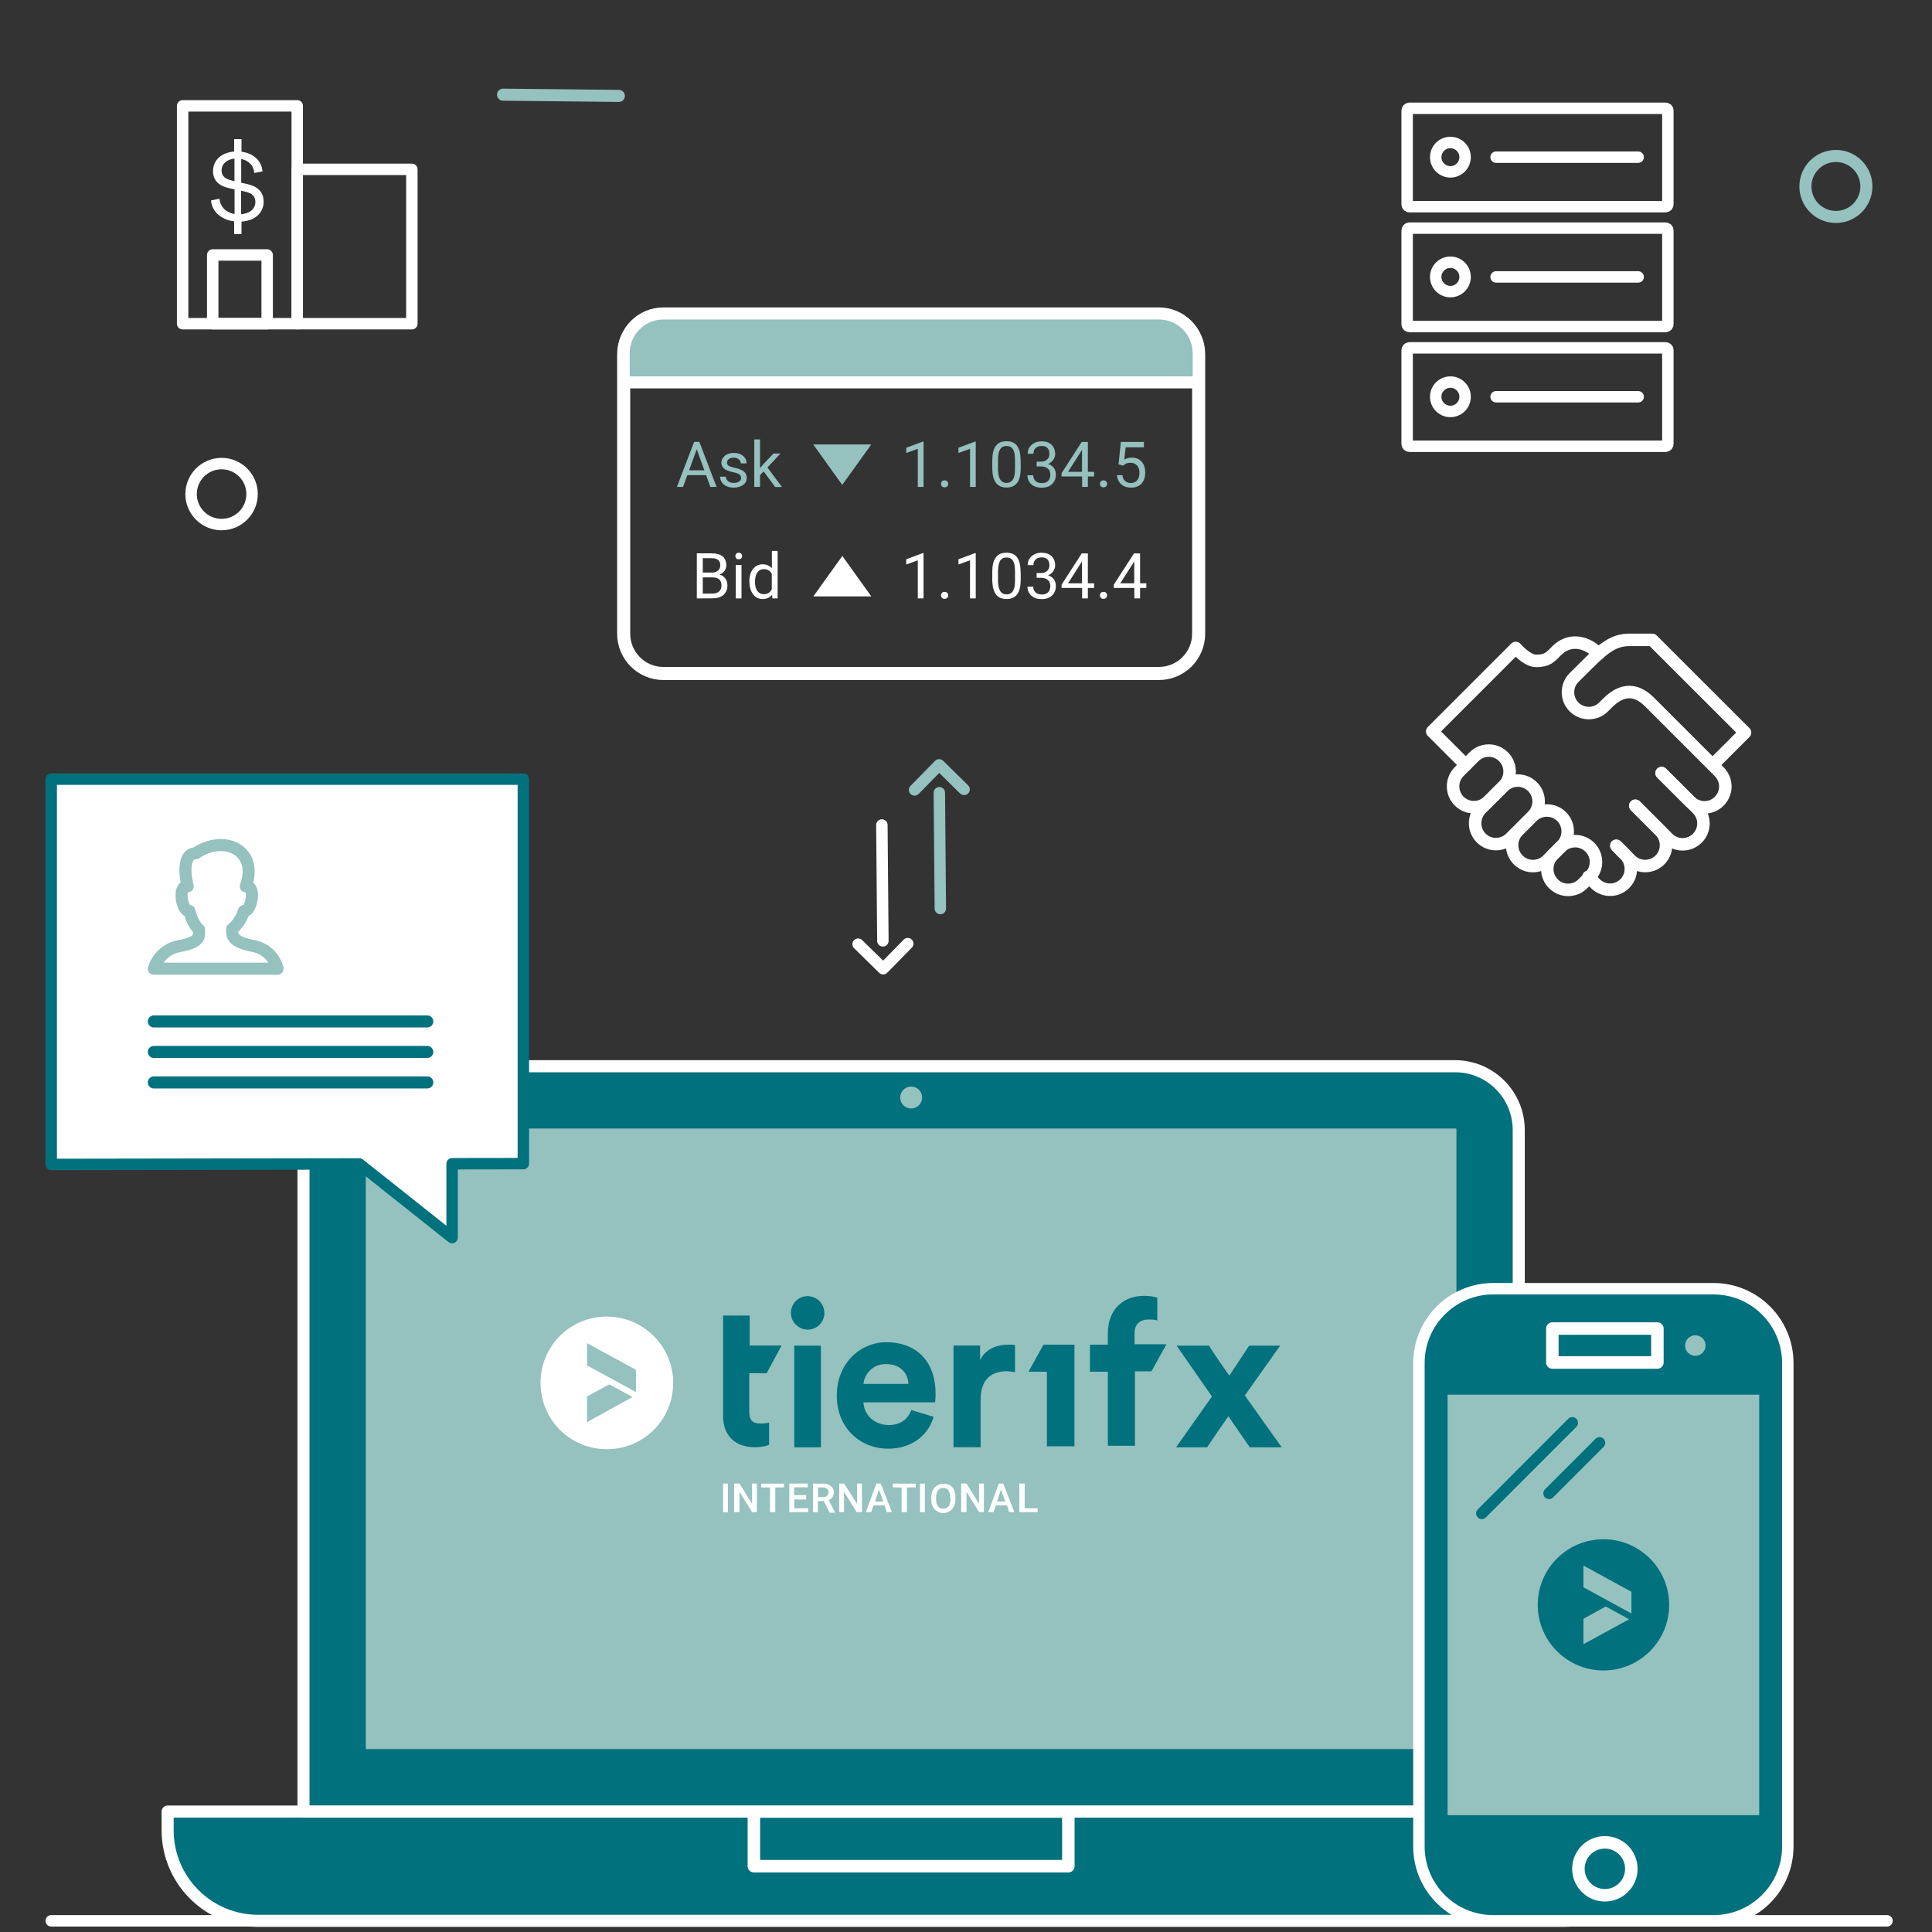 <?xml version="1.0" encoding="utf-8"?>
<!-- Generator: Adobe Illustrator 22.1.0, SVG Export Plug-In . SVG Version: 6.00 Build 0)  -->
<svg version="1.1" id="Layer_1" xmlns="http://www.w3.org/2000/svg" xmlns:xlink="http://www.w3.org/1999/xlink" x="0px" y="0px"
	 viewBox="0 0 1920 1920" style="enable-background:new 0 0 1920 1920;" xml:space="preserve">
<rect x="0" y="0" width="1920" height="1920" fill="#333333" stroke="none"/>
<style type="text/css">
	.st0{fill:#00717D;stroke:#FFFFFF;stroke-width:12;stroke-linecap:round;stroke-linejoin:round;stroke-miterlimit:10;}
	.st1{fill:none;stroke:#FFFFFF;stroke-width:12.419;stroke-linecap:round;stroke-linejoin:round;stroke-miterlimit:10;}
	.st2{fill:#95C1BF;}
	.st3{fill:none;stroke:#FFFFFF;stroke-width:11.362;stroke-linecap:round;stroke-linejoin:round;stroke-miterlimit:10;}
	.st4{fill:none;stroke:#95C1BF;stroke-width:12;stroke-linecap:round;stroke-linejoin:round;stroke-miterlimit:10;}
	.st5{fill:#FFFFFF;stroke:#00717D;stroke-width:11.362;stroke-linecap:round;stroke-linejoin:round;stroke-miterlimit:10;}
	.st6{fill:none;stroke:#00717D;stroke-width:12;stroke-linecap:round;stroke-linejoin:round;stroke-miterlimit:10;}
	.st7{fill:#00717D;stroke:#FFFFFF;stroke-width:11.362;stroke-linecap:round;stroke-linejoin:round;stroke-miterlimit:10;}
	.st8{fill:none;stroke:#00717D;stroke-width:11.362;stroke-linecap:round;stroke-linejoin:round;stroke-miterlimit:10;}
	.st9{fill:#00717D;}
	.st10{fill:none;stroke:#FFFFFF;stroke-width:13;stroke-linecap:round;stroke-linejoin:round;stroke-miterlimit:10;}
	.st11{fill:#95C1BF;stroke:#FFFFFF;stroke-width:12;stroke-linecap:round;stroke-linejoin:round;stroke-miterlimit:10;}
	.st12{enable-background:new    ;}
	.st13{fill:#FFFFFF;}
	.st14{fill:none;stroke:#95C1BF;stroke-width:11.362;stroke-linecap:round;stroke-linejoin:round;stroke-miterlimit:10;}
</style>
<path id="XMLID_133_" class="st0" d="M1644.4,1800.3H166.6v18.6c0,49.7,40.3,90,90,90h1297.8c49.7,0,90-40.3,90-90V1800.3z"/>
<rect id="XMLID_132_" x="749.2" y="1800.3" class="st1" width="312.5" height="54.3"/>
<path id="XMLID_131_" class="st0" d="M1446,1059.6H365c-35,0-63.4,28.4-63.4,63.4v677.2h1207.7V1123
	C1509.3,1088,1481,1059.6,1446,1059.6z"/>
<g id="XMLID_125_">
	<g>
		<rect id="XMLID_65_" x="363.7" y="1121.7" class="st2" width="1083.5" height="616.4"/>
		<rect id="XMLID_64_" x="363.7" y="1121.7" class="st2" width="1083.5" height="616.4"/>
	</g>
</g>
<circle id="XMLID_124_" class="st2" cx="905.5" cy="1090.7" r="10.9"/>
<line id="XMLID_68_" class="st3" x1="50.9" y1="1908.9" x2="1875.3" y2="1908.9"/>
<circle id="XMLID_34_" class="st3" cx="220.2" cy="491" r="30.3"/>
<circle id="XMLID_33_" class="st4" cx="1824.5" cy="185.3" r="30.3"/>
<g>
	<polygon class="st5" points="520.1,774.3 50.9,774.3 50.9,1157.2 357.1,1156.7 449.3,1229.9 449.3,1156.5 520.1,1156.4 	"/>
	<line id="XMLID_21_" class="st6" x1="152.9" y1="1015.1" x2="424.6" y2="1015.1"/>
	<line id="XMLID_20_" class="st6" x1="152.9" y1="1045.4" x2="424.6" y2="1045.4"/>
	<line id="XMLID_19_" class="st6" x1="152.9" y1="1075.7" x2="424.6" y2="1075.7"/>
	<path class="st4" d="M252,940.2c-20.3-3.9-21.3-10.2-21.3-14.3v-2.5c5.5-4.8,9.6-11,11.7-18h0.2c6.1,0,7.8-12.9,7.8-15
		c0-2,0.2-9.6-6.1-9.6c13.1-36.9-22.7-51.6-49.8-32.8c-11.1,0-12.1,16.4-8,32.8c-6.4,0-6.1,7.8-6.1,9.6s1.4,15,7.8,15
		c2,7.4,4.7,14.1,9.6,18.4v2.5c0,4.1,1,10.2-19.5,13.9s-25.4,22.5-25.4,22.5h122.9C273,951.2,263.7,942.4,252,940.2z"/>
</g>
<g>
	<path id="XMLID_18_" class="st7" d="M1702.8,1908.9H1484c-40.8,0-73.9-33.1-73.9-73.9v-480.4c0-40.8,33.1-73.9,73.9-73.9h218.8
		c40.8,0,73.9,33.1,73.9,73.9V1835C1776.7,1875.9,1743.6,1908.9,1702.8,1908.9z"/>
	<rect id="XMLID_10_" x="1438.6" y="1386" class="st2" width="309.7" height="417.9"/>
	<circle id="XMLID_9_" class="st1" cx="1594.9" cy="1857.2" r="26.3"/>
	<circle id="XMLID_8_" class="st2" cx="1684.8" cy="1337.2" r="10.2"/>
	<rect id="XMLID_7_" x="1542.7" y="1320.3" class="st1" width="104.4" height="33.7"/>
	<line id="XMLID_6_" class="st8" x1="1539.4" y1="1484.1" x2="1589.6" y2="1433.9"/>
	<line id="XMLID_5_" class="st8" x1="1472.6" y1="1504" x2="1562.5" y2="1414"/>
	<path class="st9" d="M1573.6,1555.8v21.6l47.7,26.1v-21.6l0,0l0,0L1573.6,1555.8z M1573.6,1608.7v25.3l45.4-24.8l-23.2-12.7
		L1573.6,1608.7z M1593.5,1660.1c-36,0-65.3-29.2-65.3-65.2s29.2-65.2,65.3-65.2c36,0,65.3,29.2,65.3,65.2
		S1629.5,1660.1,1593.5,1660.1z"/>
</g>
<g>
	<path id="XMLID_4_" class="st10" d="M1151.7,669.3H659.3c-21.8,0-39.5-17.7-39.5-39.5V352.1c0-21.8,17.7-39.5,39.5-39.5h492.4
		c21.8,0,39.5,17.7,39.5,39.5v277.7C1191.2,651.6,1173.5,669.3,1151.7,669.3z"/>
	<path id="XMLID_3_" class="st11" d="M1151.7,311.5H659.3c-21.8,0-39.5,17.7-39.5,39.5v29h571.5v-29
		C1191.2,329.2,1173.5,311.5,1151.7,311.5z"/>
	<g>
		<g class="st12">
			<path class="st2" d="M701.7,472.2H683l-4.2,11.7h-6.1l17.1-44.8h5.2l17.1,44.8H706L701.7,472.2z M684.8,467.4H700l-7.6-20.9
				L684.8,467.4z"/>
			<path class="st2" d="M736.5,475.1c0-1.5-0.6-2.7-1.7-3.6c-1.2-0.9-3.2-1.6-6.1-2.2c-2.9-0.6-5.2-1.4-6.9-2.2
				c-1.7-0.9-2.9-1.9-3.7-3.1s-1.2-2.6-1.2-4.2c0-2.7,1.2-5,3.5-6.9s5.3-2.8,8.8-2.8c3.8,0,6.8,1,9.2,2.9c2.3,1.9,3.5,4.4,3.5,7.5
				h-5.7c0-1.6-0.7-2.9-2-4s-3-1.7-5-1.7c-2.1,0-3.7,0.5-4.9,1.4s-1.8,2.1-1.8,3.5s0.5,2.4,1.6,3.1s3,1.4,5.9,2
				c2.8,0.6,5.1,1.4,6.9,2.3s3.1,1.9,3.9,3.2c0.8,1.2,1.3,2.8,1.3,4.5c0,3-1.2,5.4-3.6,7.1s-5.5,2.7-9.3,2.7c-2.7,0-5-0.5-7.1-1.4
				c-2-0.9-3.7-2.3-4.8-4s-1.7-3.5-1.7-5.5h5.7c0.1,1.9,0.9,3.4,2.3,4.5c1.4,1.1,3.3,1.7,5.6,1.7c2.2,0,3.9-0.4,5.2-1.3
				C735.9,477.7,736.5,476.5,736.5,475.1z"/>
			<path class="st2" d="M758.9,468.5l-3.6,3.7v11.7h-5.7v-47.2h5.7v28.6l3-3.7l10.4-10.9h6.9l-12.9,13.9l14.4,19.4h-6.7L758.9,468.5
				z"/>
		</g>
	</g>
	<g>
		<g class="st12">
			<path class="st2" d="M917.8,483.9h-5.7V446l-11.5,4.2V445l16.3-6.1h0.9V483.9z"/>
			<path class="st2" d="M935.2,480.9c0-1,0.3-1.8,0.9-2.5c0.6-0.7,1.5-1,2.6-1s2.1,0.3,2.7,1c0.6,0.7,0.9,1.5,0.9,2.5
				c0,0.9-0.3,1.7-0.9,2.4c-0.6,0.6-1.5,1-2.7,1s-2-0.3-2.6-1C935.5,482.7,935.2,481.9,935.2,480.9z"/>
			<path class="st2" d="M969.7,483.9H964V446l-11.5,4.2V445l16.3-6.1h0.9V483.9z"/>
			<path class="st2" d="M1014.4,464.8c0,6.7-1.1,11.6-3.4,14.8s-5.8,4.9-10.7,4.9c-4.8,0-8.3-1.6-10.6-4.7s-3.5-7.9-3.6-14.2V458
				c0-6.6,1.1-11.5,3.4-14.7s5.8-4.8,10.7-4.8c4.8,0,8.4,1.5,10.6,4.6s3.4,7.8,3.5,14.3L1014.4,464.8L1014.4,464.8z M1008.7,457
				c0-4.8-0.7-8.3-2-10.5c-1.4-2.2-3.5-3.3-6.4-3.3s-5,1.1-6.4,3.3s-2,5.6-2.1,10.1v9.1c0,4.8,0.7,8.4,2.1,10.7
				c1.4,2.3,3.5,3.5,6.4,3.5c2.8,0,4.9-1.1,6.3-3.3c1.4-2.2,2.1-5.6,2.1-10.3L1008.7,457L1008.7,457z"/>
			<path class="st2" d="M1030,458.8h4.3c2.7,0,4.8-0.7,6.3-2.1s2.3-3.2,2.3-5.6c0-5.2-2.6-7.9-7.8-7.9c-2.5,0-4.4,0.7-5.9,2.1
				s-2.2,3.3-2.2,5.6h-5.7c0-3.5,1.3-6.5,3.9-8.8s5.9-3.5,9.9-3.5c4.2,0,7.5,1.1,9.9,3.4s3.6,5.3,3.6,9.3c0,1.9-0.6,3.8-1.9,5.7
				c-1.3,1.8-3,3.2-5.1,4.1c2.5,0.8,4.4,2.1,5.7,3.9c1.3,1.8,2,4,2,6.6c0,4-1.3,7.2-3.9,9.6s-6,3.5-10.2,3.5s-7.6-1.1-10.2-3.4
				s-3.9-5.3-3.9-9h5.7c0,2.4,0.8,4.2,2.3,5.7c1.5,1.4,3.6,2.1,6.2,2.1c2.7,0,4.8-0.7,6.3-2.2c1.5-1.4,2.2-3.5,2.2-6.2
				c0-2.6-0.8-4.6-2.4-6s-3.9-2.1-6.9-2.2h-4.3v-4.7H1030z"/>
			<path class="st2" d="M1081.1,468.9h6.2v4.6h-6.2v10.4h-5.7v-10.4H1055v-3.3l20-31h6.1V468.9z M1061.4,468.9h13.9V447l-0.7,1.2
				L1061.4,468.9z"/>
			<path class="st2" d="M1093.1,480.9c0-1,0.3-1.8,0.9-2.5s1.5-1,2.6-1s2.1,0.3,2.7,1s0.9,1.5,0.9,2.5c0,0.9-0.3,1.7-0.9,2.4
				c-0.6,0.6-1.5,1-2.7,1s-2-0.3-2.6-1C1093.4,482.7,1093.1,481.9,1093.1,480.9z"/>
			<path class="st2" d="M1111.6,461.5l2.3-22.3h22.9v5.3h-18.1l-1.4,12.2c2.2-1.3,4.7-1.9,7.5-1.9c4.1,0,7.3,1.3,9.7,4
				s3.6,6.3,3.6,10.9s-1.2,8.2-3.7,10.9c-2.5,2.7-6,4-10.4,4c-4,0-7.2-1.1-9.7-3.3c-2.5-2.2-3.9-5.2-4.3-9.1h5.4
				c0.3,2.6,1.3,4.5,2.7,5.8c1.5,1.3,3.4,2,5.8,2c2.6,0,4.7-0.9,6.2-2.7c1.5-1.8,2.3-4.3,2.3-7.5c0-3-0.8-5.4-2.4-7.2
				s-3.8-2.7-6.5-2.7c-2.5,0-4.4,0.5-5.8,1.6l-1.5,1.2L1111.6,461.5z"/>
		</g>
	</g>
	<path class="st2" d="M865.8,441.8L837,481.9l-28.8-40.2h57.6V441.8z"/>
	<g>
		<g class="st12">
			<path class="st13" d="M692.5,594.7v-44.8h14.6c4.9,0,8.5,1,11,3c2.4,2,3.7,5,3.7,8.9c0,2.1-0.6,3.9-1.8,5.5s-2.8,2.9-4.9,3.7
				c2.4,0.7,4.3,2,5.7,3.9s2.1,4.2,2.1,6.8c0,4-1.3,7.2-3.9,9.5c-2.6,2.3-6.3,3.4-11,3.4L692.5,594.7L692.5,594.7z M698.4,569h8.9
				c2.6,0,4.6-0.6,6.2-1.9c1.5-1.3,2.3-3,2.3-5.3c0-2.5-0.7-4.3-2.2-5.4c-1.4-1.1-3.6-1.7-6.5-1.7h-8.7V569z M698.4,573.8v16.1h9.7
				c2.7,0,4.9-0.7,6.5-2.1c1.6-1.4,2.4-3.4,2.4-5.9c0-5.4-2.9-8.1-8.8-8.1H698.4z"/>
			<path class="st13" d="M730.8,552.6c0-0.9,0.3-1.7,0.8-2.3c0.6-0.6,1.4-1,2.5-1s1.9,0.3,2.5,1c0.6,0.6,0.9,1.4,0.9,2.3
				s-0.3,1.7-0.9,2.3c-0.6,0.6-1.4,0.9-2.5,0.9s-1.9-0.3-2.5-0.9C731.1,554.3,730.8,553.5,730.8,552.6z M736.9,594.7h-5.7v-33.3h5.7
				V594.7z"/>
			<path class="st13" d="M744.7,577.8c0-5.1,1.2-9.2,3.6-12.3c2.4-3.1,5.6-4.7,9.5-4.7s7,1.3,9.3,4v-17.3h5.7v47.2h-5.2l-0.3-3.6
				c-2.3,2.8-5.4,4.2-9.5,4.2c-3.9,0-7-1.6-9.4-4.7s-3.6-7.3-3.6-12.4L744.7,577.8L744.7,577.8z M750.3,578.4c0,3.8,0.8,6.7,2.3,8.9
				c1.6,2.1,3.7,3.2,6.5,3.2c3.6,0,6.2-1.6,7.9-4.9v-15.3c-1.7-3.1-4.3-4.7-7.8-4.7c-2.8,0-5,1.1-6.5,3.2
				C751.1,571,750.3,574.2,750.3,578.4z"/>
		</g>
	</g>
	<g>
		<g class="st12">
			<path class="st13" d="M917.8,594.7h-5.7v-37.9l-11.5,4.2v-5.2l16.3-6.1h0.9V594.7z"/>
			<path class="st13" d="M935.2,591.7c0-1,0.3-1.8,0.9-2.5c0.6-0.7,1.5-1,2.6-1s2.1,0.3,2.7,1c0.6,0.7,0.9,1.5,0.9,2.5
				c0,0.9-0.3,1.7-0.9,2.4c-0.6,0.6-1.5,1-2.7,1s-2-0.3-2.6-1C935.5,593.4,935.2,592.6,935.2,591.7z"/>
			<path class="st13" d="M969.7,594.7H964v-37.9l-11.5,4.2v-5.2l16.3-6.1h0.9V594.7z"/>
			<path class="st13" d="M1014.4,575.6c0,6.7-1.1,11.6-3.4,14.8s-5.8,4.9-10.7,4.9c-4.8,0-8.3-1.6-10.6-4.7s-3.5-7.9-3.6-14.2v-7.6
				c0-6.6,1.1-11.5,3.4-14.7s5.8-4.8,10.7-4.8c4.8,0,8.4,1.5,10.6,4.6s3.4,7.8,3.5,14.3L1014.4,575.6L1014.4,575.6z M1008.7,567.8
				c0-4.8-0.7-8.3-2-10.5c-1.4-2.2-3.5-3.3-6.4-3.3s-5,1.1-6.4,3.3s-2,5.6-2.1,10.1v9.1c0,4.8,0.7,8.4,2.1,10.7
				c1.4,2.3,3.5,3.5,6.4,3.5c2.8,0,4.9-1.1,6.3-3.3c1.4-2.2,2.1-5.6,2.1-10.3L1008.7,567.8L1008.7,567.8z"/>
			<path class="st13" d="M1030,569.5h4.3c2.7,0,4.8-0.7,6.3-2.1c1.5-1.4,2.3-3.2,2.3-5.6c0-5.2-2.6-7.9-7.8-7.9
				c-2.5,0-4.4,0.7-5.9,2.1c-1.5,1.4-2.2,3.3-2.2,5.6h-5.7c0-3.5,1.3-6.5,3.9-8.8s5.9-3.5,9.9-3.5c4.2,0,7.5,1.1,9.9,3.4
				s3.6,5.3,3.6,9.3c0,1.9-0.6,3.8-1.9,5.7c-1.3,1.8-3,3.2-5.1,4.1c2.5,0.8,4.4,2.1,5.7,3.9c1.3,1.8,2,4,2,6.6c0,4-1.3,7.2-3.9,9.6
				c-2.6,2.4-6,3.5-10.2,3.5s-7.6-1.1-10.2-3.4s-3.9-5.3-3.9-9h5.7c0,2.4,0.8,4.2,2.3,5.7c1.5,1.4,3.6,2.1,6.2,2.1
				c2.7,0,4.8-0.7,6.3-2.2c1.5-1.4,2.2-3.5,2.2-6.2c0-2.6-0.8-4.6-2.4-6s-3.9-2.1-6.9-2.2h-4.3v-4.7H1030z"/>
			<path class="st13" d="M1081.1,579.7h6.2v4.6h-6.2v10.4h-5.7v-10.4H1055V581l20-31h6.1V579.7z M1061.4,579.7h13.9v-21.9l-0.7,1.2
				L1061.4,579.7z"/>
			<path class="st13" d="M1093.1,591.7c0-1,0.3-1.8,0.9-2.5s1.5-1,2.6-1s2.1,0.3,2.7,1s0.9,1.5,0.9,2.5c0,0.9-0.3,1.7-0.9,2.4
				c-0.6,0.6-1.5,1-2.7,1s-2-0.3-2.6-1S1093.1,592.6,1093.1,591.7z"/>
			<path class="st13" d="M1133,579.7h6.2v4.6h-6.2v10.4h-5.7v-10.4h-20.4V581l20-31h6.1V579.7z M1113.3,579.7h13.9v-21.9l-0.7,1.2
				L1113.3,579.7z"/>
		</g>
	</g>
	<path class="st13" d="M808.3,592.7l28.8-40.2l28.8,40.2H808.3z"/>
</g>
<line class="st4" x1="499.9" y1="94.1" x2="615" y2="95.3"/>
<g>
	<polyline class="st3" points="902.1,937.8 877.7,962.7 852.8,938.3 	"/>
	<line class="st3" x1="876.4" y1="819.9" x2="877.4" y2="935"/>
	<polyline class="st14" points="908.9,785 933.3,760.1 958.1,784.5 	"/>
	<line class="st14" x1="934.5" y1="902.9" x2="933.5" y2="787.8"/>
</g>
<g>
	<g>
		<rect x="295.4" y="168.3" class="st3" width="113.9" height="153.4"/>
		<rect x="211.4" y="253.4" class="st3" width="54.1" height="68.3"/>
		<rect x="181.5" y="105.2" class="st3" width="113.9" height="216.5"/>
	</g>
	<g>
		<path class="st13" d="M240,220.2v12.4h-7.3V220c-12.1-1.5-22-9-23-20.8l8.4-1.7c0.9,8.9,7.2,13.9,15,15.2v-24.5l-4.9-1.1
			c-9-1.8-16.5-6.6-16.5-17c0-11.2,8.6-18.5,21-19.5v-12.3h7.3v12.5c11.9,1.4,20,9.1,20.9,19.5l-8.2,1.6c-0.6-7.9-6.2-12.6-13-13.9
			v23.6l5.4,1.2c9.3,2,16.9,6.7,16.9,17.6C262,211.9,253,219.4,240,220.2z M233,157.6c-7.7,0.9-12.8,5.3-12.8,11.8
			c0,6.1,4.2,8.6,10.2,10l2.6,0.7V157.6z M239.6,212.9c8.7-0.7,14.2-5.4,14.2-12.3c0-6.1-4-8.9-10.8-10.3l-3.4-0.8V212.9z"/>
	</g>
</g>
<path class="st3" d="M1655.1,107.6h-254.3c-1.4,0-2.4,1.1-2.4,2.4v93c0,1.4,1.1,2.4,2.4,2.4h254.3c1.4,0,2.4-1.1,2.4-2.4v-93
	C1657.6,108.7,1656.5,107.6,1655.1,107.6z"/>
<line class="st3" x1="1486.8" y1="156.2" x2="1628" y2="156.2"/>
<circle class="st3" cx="1441.4" cy="156.2" r="14.6"/>
<path class="st3" d="M1655.1,226.7h-254.3c-1.4,0-2.4,1.1-2.4,2.4v93c0,1.4,1.1,2.4,2.4,2.4h254.3c1.4,0,2.4-1.1,2.4-2.4v-93
	C1657.6,227.8,1656.5,226.7,1655.1,226.7z"/>
<line class="st3" x1="1486.8" y1="275.2" x2="1628" y2="275.2"/>
<circle class="st3" cx="1441.4" cy="275.2" r="14.6"/>
<path class="st3" d="M1655.1,345.7h-254.3c-1.4,0-2.4,1.1-2.4,2.4v93c0,1.4,1.1,2.4,2.4,2.4h254.3c1.4,0,2.4-1.1,2.4-2.4v-93
	C1657.6,346.8,1656.5,345.7,1655.1,345.7z"/>
<line class="st3" x1="1486.8" y1="394.3" x2="1628" y2="394.3"/>
<circle class="st3" cx="1441.4" cy="394.3" r="14.6"/>
<g>
	<path class="st1" d="M1651.3,768.3l28.1,28.1c8.2,8,21.3,7.9,29.3-0.3c7.9-8.1,7.9-20.9,0-29l-69.6-69.6
		c-12.6-12.6-26.6-13.8-41.5,1.1l-4.3,4.3c-8.3,7.9-21.4,7.6-29.3-0.6c-7.7-8-7.7-20.6,0-28.7l14.7-14.6
		c16.9-16.9,26.5-23.1,40.8-23.1h22.5l92.2,92.1l-32.3,32.3"/>
	<path class="st1" d="M1651.3,768.3l35.5,35.4c8.1,8.1,8.1,21.2,0,29.3s-21.2,8.1-29.3,0l-32.3-32.3"/>
	<path class="st1" d="M1625.1,800.8l25,25c7.8,8.4,7.4,21.5-1,29.3c-8,7.4-20.3,7.4-28.3,0l-14.6-14.7"/>
	<path class="st1" d="M1607.8,842l7.2,7.2c7.9,8.3,7.6,21.4-0.7,29.3c-8,7.6-20.5,7.6-28.5,0l-7.2-7.2 M1456.7,760.3l-33.4-33.4
		l83-83c0,0,11,12.9,20.3,12.9c11.3,0,14-3.7,20.7-10.4c11-11,27.6-10.7,41.4,3.2"/>
	<path class="st1" d="M1493.7,781.8c8.3-7.8,8.8-20.9,0.9-29.3s-20.9-8.8-29.3-0.9c-0.3,0.3-0.6,0.6-0.9,0.9l-14.6,14.6
		c-7.9,8.3-7.6,21.4,0.6,29.3c8,7.7,20.6,7.7,28.7,0L1493.7,781.8z"/>
	<path class="st1" d="M1523,811.1c8.1-8.1,8.1-21.2,0-29.3s-21.2-8.1-29.3,0l0,0l-22,22c-7.9,8.3-7.6,21.4,0.6,29.3
		c8,7.7,20.6,7.7,28.7,0L1523,811.1z M1552.3,840.4c7.9-8.3,7.5-21.4-0.8-29.3c-8-7.5-20.5-7.5-28.5,0l-14.6,14.6
		c-7.9,8.3-7.5,21.4,0.8,29.3c8,7.6,20.5,7.6,28.5,0L1552.3,840.4z"/>
	<path class="st1" d="M1580,871.3c8.1-8.1,8.1-21.2,0-29.3s-21.2-8.1-29.3,0l0,0l-7.2,7.2c-8,8.2-7.7,21.4,0.5,29.3
		c8,7.8,20.8,7.8,28.8,0L1580,871.3z"/>
</g>
<g>
	<path class="st9" d="M1127.9,1436.8H1101v-73.6h-17.8v-26.9h17.8l0,0v-11.5c0-22.1,13.9-37,36.1-37c5.8,0,11.1,1,13,1.9v22.6
		c-1.4-0.5-3.8-1-8.7-1c-5.8,0-13.9,2.4-13.9,13.5v11.1h22.1l0,0h9.6l-14.9,26.9h-16.4v-0.5v0.5V1436.8z M1199.6,1438.3h-30.8
		l35.6-50.5l-35.1-50.5h32.2c3.4,5.8,16.4,24.5,20.2,29.8l19.7-29.8h30.8l-35.1,49.5l36.6,51.5h-31.7l-21.2-30.8
		C1216.9,1412.8,1203.4,1432.5,1199.6,1438.3z M761.9,1364.7h-17.3v38.5c0,8.7,3.8,11.5,11.5,11.5c3.4,0,6.7-0.5,8.2-1v22.1
		c-1.9,1-6.7,2.4-14.4,2.4c-19.2,0-31.3-11.5-31.3-30.8v-46.2v-39.9v-13.9H745v29.8h31.7L761.9,1364.7z M974,1351.7
		c6.3-13,19.7-15.4,28.4-15.4c2.4,0,4.3,0,6.3,0.5v26.9c-2.9-0.5-5.8-1-8.2-1c-13.9,0-26,6.7-26,28.4v47.1h-26.9v-101H974V1351.7z
		 M858.1,1375.3h44.7c-0.5-9.6-6.7-19.7-22.6-19.7C866.7,1355.6,859,1366.1,858.1,1375.3z M807.1,1288.7c4.8,1.4,8.7,4.8,10.6,9.1
		c5.3,11.5-3.4,23.6-14.9,23.6c-9.1,0-16.8-7.7-16.8-16.4C785.9,1294,796,1285.8,807.1,1288.7z M880.7,1333.9
		c30.8,0,49.1,19.7,49.1,51.5c0,3.8-0.5,7.7-0.5,8.2h-71.2c0.5,13,11.5,22.6,25,22.6c12.5,0,19.2-6.3,22.6-14.9l22.1,6.7
		c-4.8,17.3-20.7,31.7-45.2,31.7c-26.9,0-51-19.7-51-52.9C831.6,1354.6,855.2,1333.9,880.7,1333.9z M789.3,1337.3h26.5v101h-26.5
		V1337.3z M1037,1336.3h30.8l0,0v101h-27.4v-74.1h-18.3L1037,1336.3z"/>
	<path class="st13" d="M718.6,1474.4h4.8v28.4h-4.8V1474.4z M752.2,1502.7h-4.8l-12.5-20.2v20.2h-5.3v-28.4h5.3l12.5,20.2v-20.2h4.8
		V1502.7z M779.2,1478.2h-8.7v24.5h-5.3v-24.5h-8.7v-3.8h22.6V1478.2z M801.3,1490.2h-12v8.7h13.9v3.8h-18.8v-28.4h18.3v3.8h-13.5
		v7.7h12V1490.2z M818.6,1491.7h-5.8v11.1H808v-28.4h10.1c3.4,0,5.8,1,7.7,2.4c1.9,1.4,2.9,3.8,2.9,6.3c0,1.9-0.5,3.4-1.4,4.8
		c-1,1.4-2.4,2.4-3.8,2.9l6.3,12v0.5h-5.3L818.6,1491.7z M812.9,1487.8h5.3c1.4,0,2.9-0.5,3.8-1.4c1-1,1.4-1.9,1.4-3.4
		s-0.5-2.9-1.4-3.4c-1-1-2.4-1.4-3.8-1.4h-5.3V1487.8z M856.6,1502.7h-5.3l-12.5-20.2v20.2H834v-28.4h4.8l13,20.2v-20.2h4.8V1502.7z
		 M879.2,1496h-11.1l-2.4,6.7h-5.3l10.6-28.4h4.3l11.1,28.4h-5.3L879.2,1496z M869.6,1492.2h8.2l-4.3-12L869.6,1492.2z M910,1478.2
		h-8.7v24.5h-5.3v-24.5h-8.7v-3.8H910V1478.2z M914.3,1474.4h4.8v28.4h-4.8V1474.4z M949.5,1489.8c0,2.9-0.5,5.3-1.4,7.2
		c-1,1.9-2.4,3.8-4.3,4.8s-3.8,1.9-6.3,1.9c-2.4,0-4.3-0.5-6.3-1.9c-1.9-1-3.4-2.9-4.3-4.8c-1-1.9-1.4-4.3-1.4-7.2v-1.4
		c0-2.9,0.5-5.3,1.4-7.2s2.4-3.8,4.3-4.8c1.9-1,3.8-1.9,6.3-1.9c2.4,0,4.3,0.5,6.3,1.4s3.4,2.9,4.3,4.8c1,1.9,1.4,4.3,1.4,7.2
		V1489.8z M944.2,1488.3c0-3.4-0.5-5.8-1.9-7.2c-1-1.9-2.9-2.4-5.3-2.4c-1.9,0-3.8,1-4.8,2.4c-1.4,1.9-1.9,3.8-1.9,7.2v1.4
		c0,3.4,0.5,5.8,1.9,7.2c1.4,1.9,2.9,2.4,5.3,2.4c2.4,0,3.8-1,5.3-2.4c1-1.4,1.9-4.3,1.9-7.2v-1.4H944.2z M977.8,1502.7H973
		l-12.5-20.2v20.2h-5.3v-28.4h5.3l12.5,20.2v-20.2h4.8V1502.7z M1000.9,1496h-11.1l-2.4,6.7h-5.3l10.6-28.4h4.3l11.1,28.4h-5.3
		L1000.9,1496z M990.8,1492.2h8.2l-4.3-12L990.8,1492.2z M1018.2,1498.9h13v3.8H1013v-28.4h5.3V1498.9z"/>
	<path class="st13" d="M603.1,1308.4c-36.6,0-65.9,29.3-65.9,65.9c0,36.6,29.3,65.9,65.9,65.9s65.9-29.3,65.9-65.9
		C669,1337.8,639.2,1308.4,603.1,1308.4z M583.4,1413.3v-25.5l22.1-12l23.1,12.5L583.4,1413.3z M632,1361.3v22.1l-48.6-26.5v-22.1
		L632,1361.3L632,1361.3L632,1361.3z"/>
</g>
</svg>
